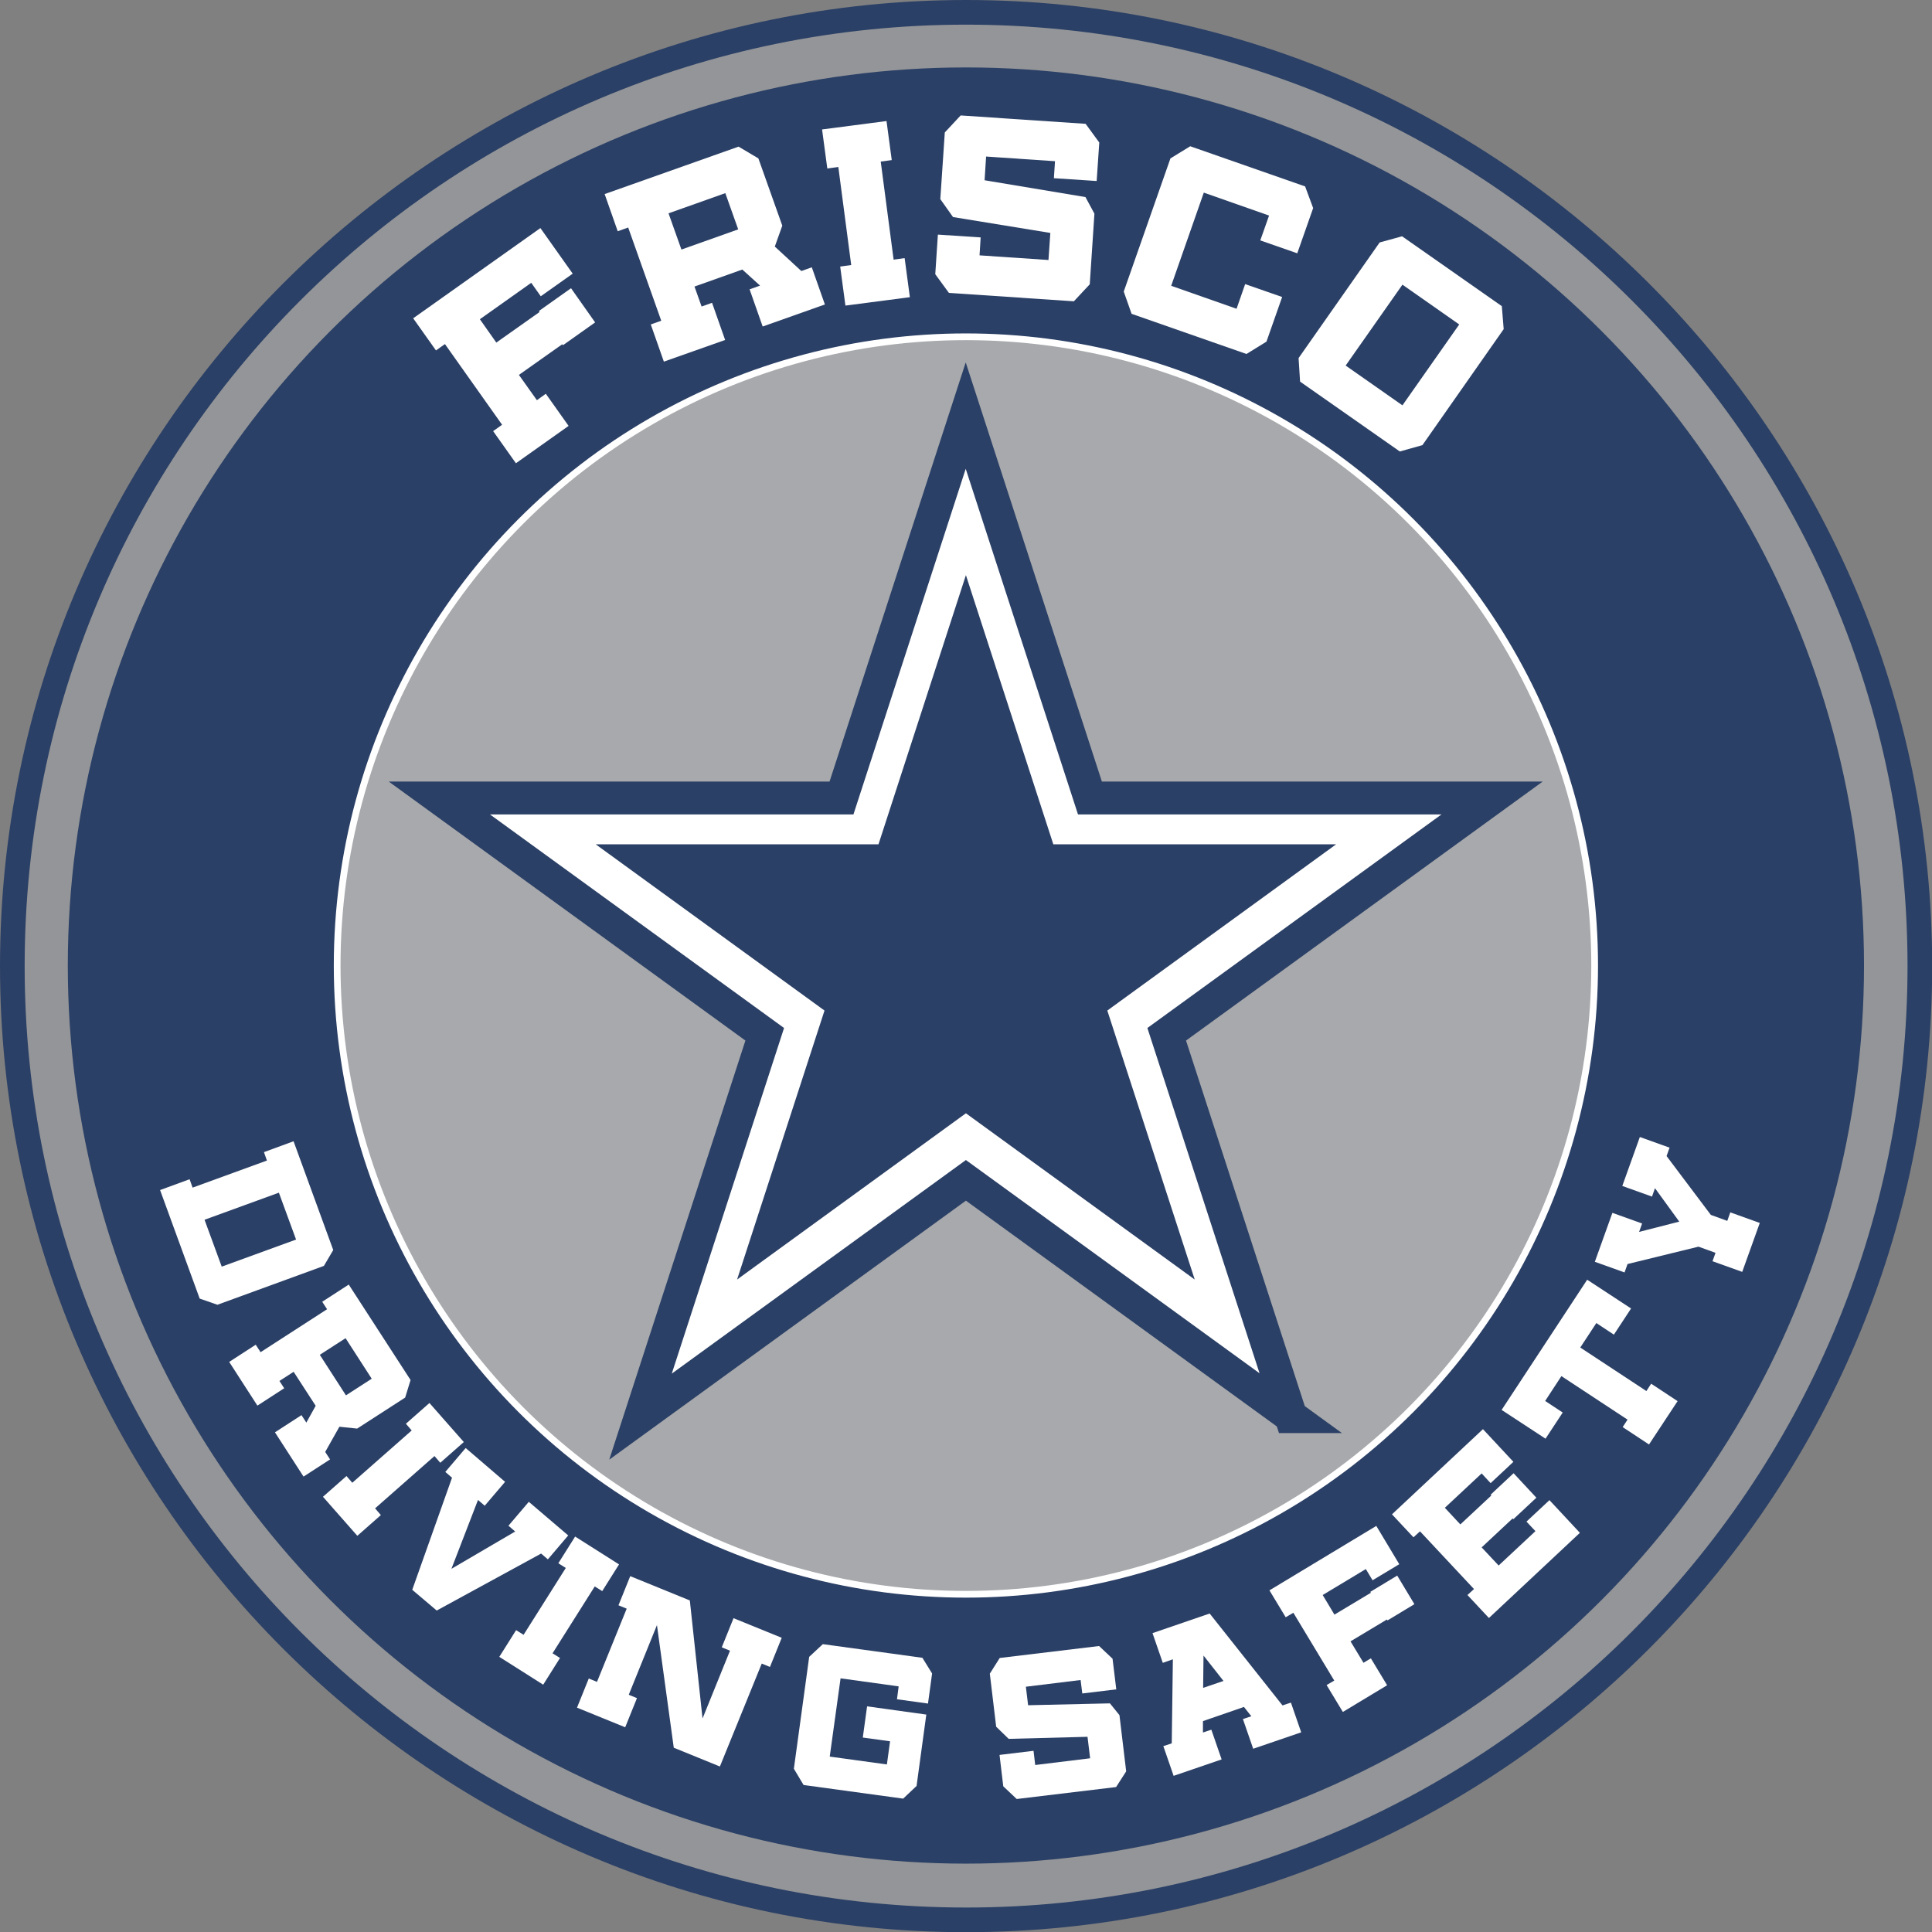 <?xml version="1.0" encoding="UTF-8"?><svg id="Layer_2" xmlns="http://www.w3.org/2000/svg" viewBox="0 0 103.43 103.43"><rect x="0" y="0" width="103.43" height="103.43" fill="#808080" stroke="none"/><defs><style>.cls-1{fill:#2b4066;}.cls-2{fill:#a7a9ac;stroke:#fff;stroke-width:.36px;}.cls-2,.cls-3{stroke-miterlimit:10;}.cls-4,.cls-3{fill:#fff;}.cls-3{stroke:#2b4066;stroke-width:1.76px;}.cls-5{fill:#939598;}</style></defs><path class="cls-5" d="M51.72,102.78C23.56,102.78.66,79.87.66,51.72S23.56.66,51.72.66s51.06,22.9,51.06,51.06-22.9,51.06-51.06,51.06Z"/><path class="cls-1" d="M51.72,1.32c27.84,0,50.4,22.57,50.4,50.4s-22.57,50.4-50.4,50.4S1.32,79.55,1.32,51.72,23.88,1.32,51.72,1.32M51.72,0C23.2,0,0,23.2,0,51.72s23.2,51.72,51.72,51.72,51.72-23.2,51.72-51.72S80.23,0,51.72,0h0Z"/><circle class="cls-1" cx="51.71" cy="51.69" r="48.08"/><path class="cls-4" d="M28.75,21.42l.47-.34,1.22,1.72-2.82,2-1.22-1.72.48-.34-3.06-4.32-.48.34-1.22-1.72,6.81-4.83,1.73,2.44-1.71,1.21-.51-.72-2.75,1.95.88,1.25,2.32-1.64-.04-.05,1.72-1.22,1.29,1.83-1.72,1.22-.04-.05-2.32,1.64.96,1.35Z"/><path class="cls-4" d="M38.12,16.21l.7,1.99-3.28,1.16-.7-1.99.56-.2-1.77-4.99-.56.2-.7-1.99,7.17-2.54,1.06.63,1.28,3.6-.4,1.12,1.42,1.31.56-.2.7,1.99-3.33,1.18-.7-1.99.56-.2-.95-.86-2.56.91.38,1.07.56-.2ZM35.79,11.42l.69,1.94,3.04-1.08-.69-1.94-3.04,1.08Z"/><path class="cls-4" d="M48.43,13.82l.28,2.09-3.45.45-.28-2.09.59-.08-.69-5.25-.59.08-.28-2.09,3.45-.45.28,2.09-.59.08.69,5.25.59-.08Z"/><path class="cls-4" d="M52.79,8.4l-.08,1.25,5.4.9.48.89-.25,3.78-.85.91-6.69-.45-.73-1,.14-2.12,2.29.15-.06.96,3.69.25.1-1.45-5.21-.85-.68-.96.24-3.57.85-.91,6.69.45.73,1-.14,2.06-2.29-.15.06-.91-3.69-.25Z"/><path class="cls-4" d="M64.45,10.3l-1.75,5,3.5,1.23.46-1.32,1.98.69-.84,2.39-1.07.66-6.15-2.15-.42-1.19,2.5-7.13,1.06-.65,6.15,2.15.43,1.16-.85,2.42-1.98-.69.47-1.33-3.5-1.23Z"/><path class="cls-4" d="M76.15,23.83l-1.21.34-5.34-3.74-.08-1.26,4.34-6.19,1.2-.33,5.34,3.74.1,1.23-4.35,6.21ZM75.08,15.24l-3.04,4.33,3.04,2.13,3.04-4.33-3.04-2.13Z"/><circle class="cls-2" cx="51.71" cy="51.69" r="33.66"/><path class="cls-3" d="M69.13,75.84l-17.42-12.65-17.42,12.65,6.65-20.47-17.42-12.65h21.53l6.65-20.47,6.65,20.47h21.53l-17.42,12.65,6.65,20.47Z"/><polygon class="cls-1" points="51.71 30.79 56.39 45.2 71.53 45.2 59.28 54.1 63.96 68.5 51.71 59.6 39.46 68.5 44.14 54.1 31.89 45.2 47.03 45.2 51.71 30.79"/><path class="cls-4" d="M15.72,61.11l2.12,5.81-.5.85-5.7,2.08-.95-.33-2.12-5.81,1.58-.58.16.45,3.98-1.45-.16-.45,1.58-.58ZM14.93,63.85l-3.98,1.45.92,2.51,3.98-1.45-.92-2.51Z"/><path class="cls-4" d="M15.2,74.33l-1.42.92-1.51-2.34,1.42-.92.26.4,3.56-2.3-.26-.4,1.42-.92,3.31,5.11-.29.94-2.57,1.66-.95-.1-.76,1.35.26.4-1.42.92-1.53-2.37,1.42-.92.26.4.5-.9-1.18-1.82-.76.49.26.4ZM18.5,71.64l-1.38.89,1.4,2.17,1.38-.89-1.4-2.17Z"/><path class="cls-4" d="M20.39,81.11l-1.26,1.11-1.84-2.09,1.26-1.11.31.36,3.18-2.8-.31-.36,1.26-1.11,1.84,2.09-1.26,1.11-.31-.36-3.18,2.8.31.36Z"/><path class="cls-4" d="M24.18,83.98l3.4-1.99-.36-.31,1.09-1.28,2.11,1.8-1.09,1.28-.36-.31-5.59,3.05-1.31-1.11,2.13-6-.36-.31,1.09-1.28,2.11,1.81-1.09,1.28-.36-.31-1.42,3.68Z"/><path class="cls-4" d="M29.98,88.76l-.9,1.43-2.35-1.49.9-1.43.4.25,2.26-3.58-.4-.25.9-1.43,2.35,1.49-.9,1.43-.4-.25-2.26,3.58.4.25Z"/><path class="cls-4" d="M36.07,93.56l-.9-6.56-1.51,3.73.44.18-.63,1.56-2.58-1.05.63-1.56.44.18,1.59-3.92-.44-.18.63-1.56,3.19,1.3.68,6.32,1.47-3.63-.44-.18.63-1.56,2.58,1.05-.63,1.56-.44-.18-2.24,5.51-2.48-1.01Z"/><path class="cls-4" d="M49.08,95.6l-.73.69-5.33-.73-.52-.87.82-5.99.73-.68,5.33.73.52.84-.22,1.61-1.66-.23.09-.69-3.11-.43-.58,4.19,3.06.42.17-1.24-1.46-.2.23-1.67,3.17.44-.52,3.81Z"/><path class="cls-4" d="M54.92,90.3l.12.99,4.38-.1.51.63.36,3.01-.54.84-5.32.64-.72-.68-.2-1.68,1.82-.22.09.76,2.94-.36-.14-1.15-4.22.11-.67-.65-.34-2.84.53-.84,5.32-.64.72.68.2,1.64-1.82.22-.09-.72-2.94.36Z"/><path class="cls-4" d="M66.6,91.38l-2.2.76v.61s.45-.15.45-.15l.55,1.59-2.57.88-.55-1.59.45-.15.06-4.5-.54.19-.55-1.59,3.06-1.05,3.9,4.92.45-.15.55,1.59-2.57.88-.55-1.59.45-.15-.38-.48ZM64.41,90.36l1.09-.37-1.07-1.36-.02,1.73Z"/><path class="cls-4" d="M72.99,89.02l.4-.24.87,1.44-2.37,1.43-.87-1.44.41-.24-2.19-3.63-.41.24-.87-1.44,5.72-3.45,1.23,2.05-1.43.86-.36-.6-2.31,1.39.63,1.05,1.95-1.17-.03-.05,1.44-.87.92,1.53-1.44.87-.03-.05-1.95,1.17.69,1.14Z"/><path class="cls-4" d="M82.95,80.31l1.63,1.75-4.87,4.56-1.15-1.23.35-.32-2.89-3.09-.35.32-1.15-1.23,4.87-4.56,1.63,1.75-1.22,1.14-.48-.52-1.97,1.84.83.89,1.66-1.55-.04-.04,1.23-1.15,1.22,1.31-1.23,1.15-.04-.04-1.66,1.55.91.97,1.97-1.84-.48-.51,1.22-1.14Z"/><path class="cls-4" d="M88.4,74.08l1.41.93-1.53,2.32-1.41-.93.26-.4-3.54-2.33-.87,1.33.94.62-.92,1.4-2.35-1.54,4.58-6.97,2.35,1.54-.92,1.4-.94-.62-.86,1.31,3.54,2.33.26-.4Z"/><path class="cls-4" d="M92.62,64.9l1.59.57-.94,2.62-1.59-.57.16-.45-.91-.33-3.8.93-.16.45-1.59-.57.94-2.62,1.59.57-.16.45,2.15-.55-1.3-1.79-.16.45-1.59-.57.94-2.62,1.59.57-.16.45,2.37,3.15.88.32.16-.45Z"/></svg>